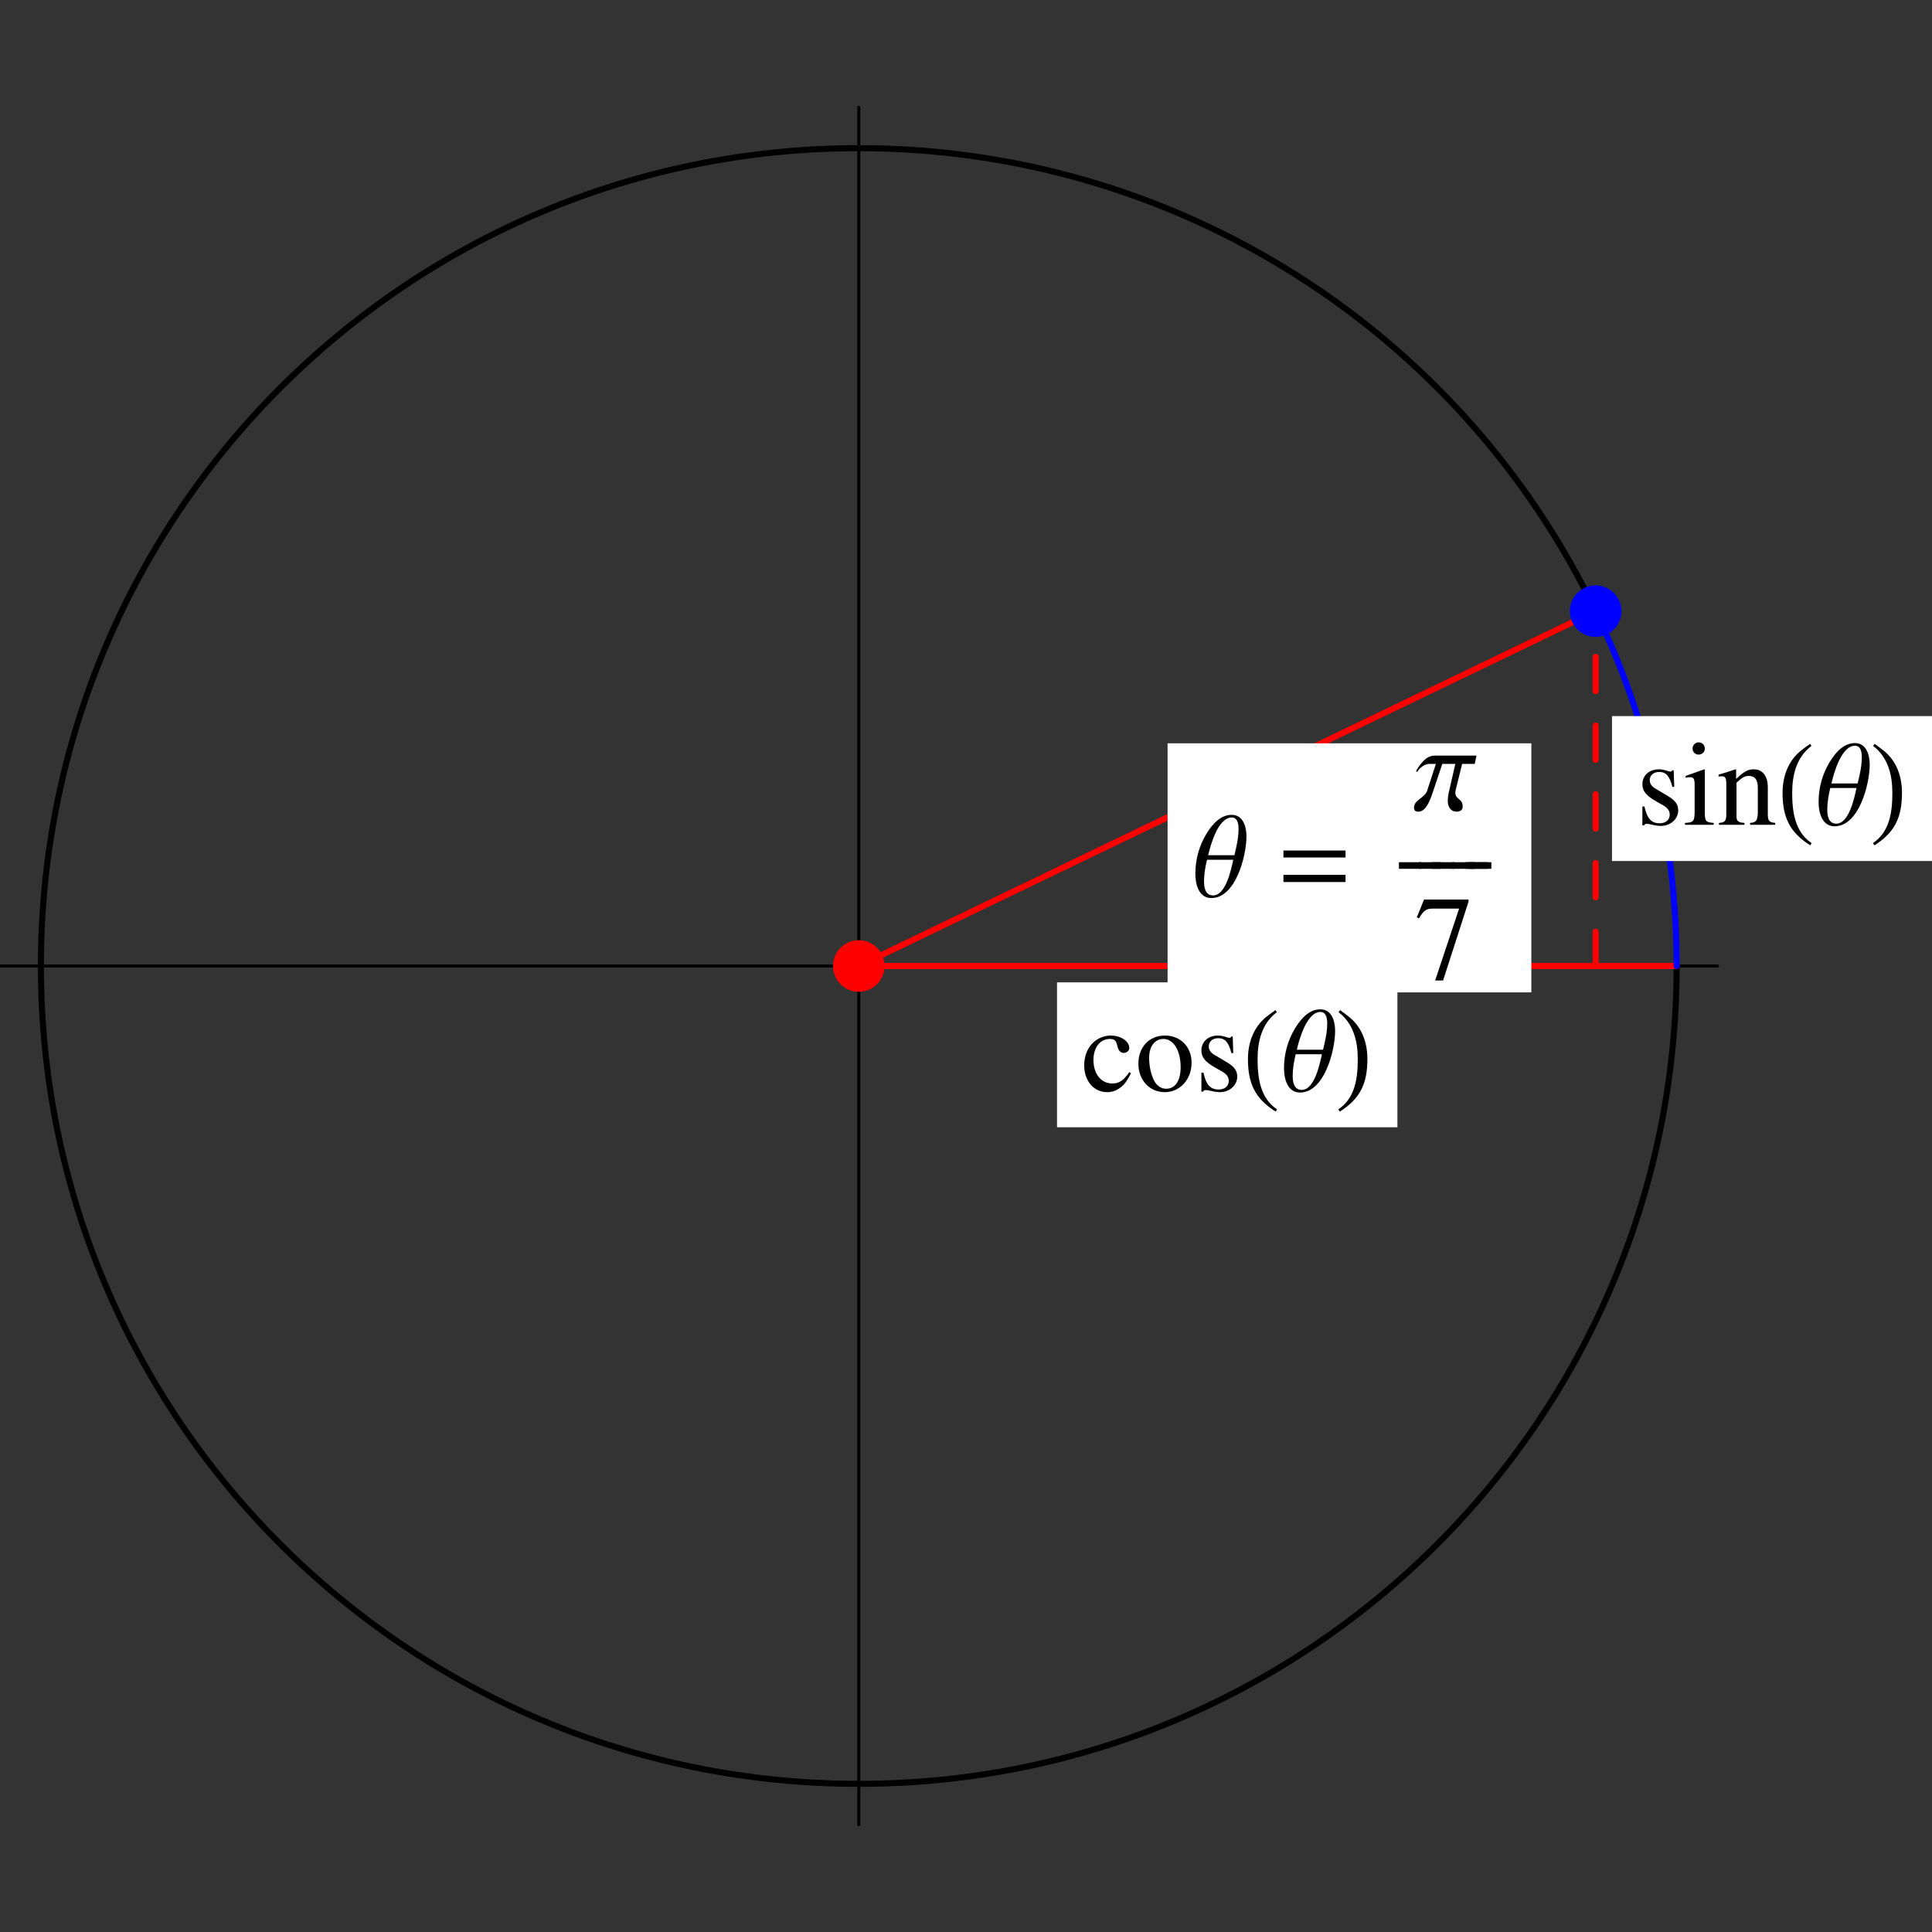 <?xml version="1.0" encoding="UTF-8"?>
<svg xmlns="http://www.w3.org/2000/svg" xmlns:xlink="http://www.w3.org/1999/xlink" width="160" height="160" viewBox="0 0 160 160">
<rect x="0" y="0" width="160" height="160" fill="#333333" stroke="none"/>
<defs>
<g>
<g id="glyph-0-0">
</g>
<g id="glyph-0-1">
<path d="M 4.531 -4.984 C 4.531 -5.75 4.266 -6.766 3.312 -6.766 C 2.359 -6.766 1.688 -5.969 1.219 -5.203 C 0.609 -4.203 0.297 -3.062 0.297 -1.891 C 0.297 -1.047 0.562 0.125 1.625 0.125 C 3.641 0.125 4.531 -3.375 4.531 -4.984 Z M 3.875 -5.594 C 3.875 -4.844 3.703 -4.141 3.531 -3.422 L 1.359 -3.422 C 1.562 -4.297 2.188 -6.547 3.312 -6.547 C 3.812 -6.547 3.875 -5.969 3.875 -5.594 Z M 3.438 -3.047 C 3.266 -2.266 2.828 -0.094 1.766 -0.094 C 1.109 -0.094 1.016 -0.766 1.016 -1.266 C 1.016 -1.844 1.125 -2.484 1.266 -3.047 Z M 3.438 -3.047 "/>
</g>
<g id="glyph-0-2">
<path d="M 5.797 -3.234 L 5.797 -3.812 L 0.656 -3.812 L 0.656 -3.234 Z M 5.797 -1.203 L 5.797 -1.797 L 0.656 -1.797 L 0.656 -1.203 Z M 5.797 -1.203 "/>
</g>
<g id="glyph-0-3">
<path d="M 5.203 -4.484 L 1.75 -4.484 C 1.328 -4.484 1 -4.266 0.734 -3.953 C 0.562 -3.766 0.266 -3.406 0.203 -3.156 L 0.312 -3.156 C 0.469 -3.453 0.922 -3.797 1.266 -3.797 L 1.844 -3.797 L 1.125 -1.594 C 0.938 -0.984 0.031 -0.812 0.031 -0.188 C 0.031 0.078 0.156 0.156 0.406 0.156 C 1.094 0.156 1.453 -1.062 1.625 -1.562 L 2.375 -3.797 L 3.453 -3.797 L 2.938 -1.547 C 2.875 -1.281 2.828 -1.016 2.828 -0.734 C 2.828 -0.266 3.047 0.156 3.562 0.156 C 3.828 0.156 4.062 0.047 4.062 -0.266 C 4.062 -0.938 3.453 -0.844 3.453 -1.406 C 3.453 -1.516 3.484 -1.594 3.5 -1.703 L 4.016 -3.797 L 5.062 -3.797 Z M 5.203 -4.484 "/>
</g>
<g id="glyph-0-4">
<path d="M 1.75 -2.297 L 1.75 -2.844 L -0.094 -2.844 L -0.094 -2.297 Z M 1.75 -2.297 "/>
</g>
<g id="glyph-1-0">
</g>
<g id="glyph-1-1">
<path d="M 4.484 -6.625 L 0.797 -6.625 L 0.203 -5.156 L 0.375 -5.062 C 0.781 -5.734 0.969 -5.875 1.531 -5.875 L 3.703 -5.875 L 1.719 0.078 L 2.375 0.078 L 4.484 -6.453 Z M 4.484 -6.625 "/>
</g>
<g id="glyph-1-2">
<path d="M 3.984 -1.562 C 3.5 -0.859 3.141 -0.625 2.562 -0.625 C 1.656 -0.625 1.016 -1.422 1.016 -2.562 C 1.016 -3.609 1.562 -4.312 2.375 -4.312 C 2.734 -4.312 2.875 -4.203 2.969 -3.828 L 3.031 -3.609 C 3.109 -3.312 3.297 -3.156 3.516 -3.156 C 3.766 -3.156 3.984 -3.344 3.984 -3.562 C 3.984 -4.125 3.281 -4.594 2.438 -4.594 C 1.953 -4.594 1.438 -4.406 1.031 -4.047 C 0.531 -3.594 0.25 -2.922 0.25 -2.125 C 0.25 -0.828 1.047 0.094 2.156 0.094 C 2.594 0.094 3 -0.062 3.359 -0.375 C 3.625 -0.594 3.812 -0.875 4.125 -1.469 Z M 3.984 -1.562 "/>
</g>
<g id="glyph-1-3">
<path d="M 2.5 -4.594 C 1.188 -4.594 0.297 -3.641 0.297 -2.266 C 0.297 -0.906 1.219 0.094 2.484 0.094 C 3.734 0.094 4.703 -0.953 4.703 -2.344 C 4.703 -3.656 3.781 -4.594 2.5 -4.594 Z M 2.375 -4.312 C 3.203 -4.312 3.797 -3.359 3.797 -1.984 C 3.797 -0.844 3.344 -0.188 2.594 -0.188 C 2.203 -0.188 1.844 -0.422 1.625 -0.812 C 1.344 -1.344 1.188 -2.047 1.188 -2.75 C 1.188 -3.703 1.656 -4.312 2.375 -4.312 Z M 2.375 -4.312 "/>
</g>
<g id="glyph-1-4">
<path d="M 3.156 -3.141 L 3.109 -4.516 L 3 -4.516 C 2.953 -4.438 2.906 -4.406 2.844 -4.406 C 2.781 -4.406 2.688 -4.422 2.562 -4.469 C 2.344 -4.547 2.109 -4.594 1.875 -4.594 C 1.078 -4.594 0.516 -4.078 0.516 -3.359 C 0.516 -2.797 0.828 -2.406 1.688 -1.922 L 2.266 -1.594 C 2.609 -1.391 2.781 -1.156 2.781 -0.844 C 2.781 -0.406 2.453 -0.125 1.953 -0.125 C 1.266 -0.125 0.906 -0.5 0.688 -1.516 L 0.516 -1.516 L 0.516 0.047 L 0.656 0.047 C 0.719 -0.062 0.766 -0.078 0.875 -0.078 C 0.984 -0.078 1.109 -0.062 1.344 0 C 1.609 0.062 1.875 0.094 2.062 0.094 C 2.844 0.094 3.484 -0.484 3.484 -1.188 C 3.484 -1.688 3.234 -2.016 2.641 -2.375 L 1.562 -3.016 C 1.281 -3.188 1.125 -3.422 1.125 -3.688 C 1.125 -4.094 1.438 -4.375 1.906 -4.375 C 2.469 -4.375 2.766 -4.047 3 -3.141 Z M 3.156 -3.141 "/>
</g>
<g id="glyph-1-5">
<path d="M 0.156 0 L 2.531 0 L 2.531 -0.156 C 1.875 -0.203 1.797 -0.297 1.797 -1.016 L 1.797 -4.562 L 1.75 -4.594 L 0.203 -4.047 L 0.203 -3.906 L 0.281 -3.906 C 0.406 -3.938 0.516 -3.938 0.625 -3.938 C 0.859 -3.938 0.953 -3.781 0.953 -3.344 L 0.953 -1.016 C 0.938 -0.281 0.844 -0.188 0.156 -0.156 Z M 1.281 -6.828 C 1.016 -6.828 0.781 -6.594 0.781 -6.312 C 0.781 -6.031 1 -5.812 1.281 -5.812 C 1.578 -5.812 1.797 -6.031 1.797 -6.312 C 1.797 -6.609 1.562 -6.828 1.281 -6.828 Z M 1.281 -6.828 "/>
</g>
<g id="glyph-1-6">
<path d="M 0.188 0 L 2.297 0 L 2.297 -0.156 C 1.797 -0.188 1.641 -0.312 1.641 -0.672 L 1.641 -3.484 C 2.125 -3.938 2.344 -4.047 2.672 -4.047 C 3.156 -4.047 3.406 -3.734 3.406 -3.078 L 3.406 -0.984 C 3.375 -0.344 3.266 -0.188 2.766 -0.156 L 2.766 0 L 4.844 0 L 4.844 -0.156 C 4.359 -0.203 4.25 -0.312 4.234 -0.812 L 4.234 -3.094 C 4.234 -4.047 3.797 -4.594 3.062 -4.594 C 2.594 -4.594 2.297 -4.438 1.609 -3.797 L 1.609 -4.578 L 1.547 -4.594 C 1.016 -4.406 0.688 -4.297 0.156 -4.156 L 0.156 -3.984 C 0.234 -4.016 0.312 -4.016 0.438 -4.016 C 0.703 -4.016 0.797 -3.875 0.797 -3.375 L 0.797 -0.906 C 0.797 -0.312 0.688 -0.188 0.188 -0.156 Z M 0.188 0 "/>
</g>
<g id="glyph-2-0">
</g>
<g id="glyph-2-1">
<path d="M 2.906 1.516 C 1.516 0.594 1.297 -1.094 1.297 -2.656 C 1.297 -4.125 1.656 -5.594 2.891 -6.531 L 2.781 -6.703 C 2.516 -6.516 2.25 -6.328 2 -6.125 C 0.953 -5.266 0.5 -3.984 0.5 -2.656 C 0.5 -0.656 1.062 0.609 2.797 1.703 Z M 2.906 1.516 "/>
</g>
<g id="glyph-2-2">
<path d="M 2.703 -2.656 C 2.703 -3.984 2.266 -5.266 1.203 -6.125 C 0.953 -6.328 0.688 -6.516 0.438 -6.703 L 0.312 -6.531 C 1.547 -5.594 1.906 -4.125 1.906 -2.656 C 1.906 -1.094 1.703 0.578 0.297 1.516 L 0.422 1.703 C 2.141 0.609 2.703 -0.656 2.703 -2.656 Z M 2.703 -2.656 "/>
</g>
</g>
</defs>
<path fill="none" stroke-width="2.5" stroke-linecap="round" stroke-linejoin="round" stroke="rgb(0%, 0%, 0%)" stroke-opacity="1" stroke-miterlimit="10" d="M 0 800 L 1422.383 800 " transform="matrix(0.1, 0, 0, -0.1, 0, 160)"/>
<path fill="none" stroke-width="2.5" stroke-linecap="round" stroke-linejoin="round" stroke="rgb(0%, 0%, 0%)" stroke-opacity="1" stroke-miterlimit="10" d="M 711.211 88.828 L 711.211 1511.172 " transform="matrix(0.1, 0, 0, -0.1, 0, 160)"/>
<path fill="none" stroke-width="5" stroke-linecap="round" stroke-linejoin="round" stroke="rgb(0%, 0%, 0%)" stroke-opacity="1" stroke-miterlimit="10" d="M 1321.445 1093.867 C 1208.555 1328.281 971.367 1477.305 711.211 1477.305 C 337.109 1477.305 33.867 1174.062 33.867 800 C 33.867 425.938 337.109 122.695 711.211 122.695 C 1085.273 122.695 1388.516 425.938 1388.516 800 " transform="matrix(0.1, 0, 0, -0.1, 0, 160)"/>
<path fill="none" stroke-width="5" stroke-linecap="round" stroke-linejoin="round" stroke="rgb(100%, 0%, 0%)" stroke-opacity="1" stroke-miterlimit="10" d="M 1321.445 1093.867 L 711.211 800 L 1388.516 800 " transform="matrix(0.1, 0, 0, -0.1, 0, 160)"/>
<path fill="none" stroke-width="5" stroke-linecap="round" stroke-linejoin="round" stroke="rgb(100%, 0%, 0%)" stroke-opacity="1" stroke-dasharray="28.448" stroke-miterlimit="10" d="M 1321.445 800 L 1321.445 1093.867 " transform="matrix(0.1, 0, 0, -0.1, 0, 160)"/>
<path fill="none" stroke-width="42.671" stroke-linecap="round" stroke-linejoin="round" stroke="rgb(100%, 0%, 0%)" stroke-opacity="1" stroke-dasharray="28.448" stroke-miterlimit="10" d="M 711.211 800 L 711.211 800 " transform="matrix(0.1, 0, 0, -0.1, 0, 160)"/>
<path fill="none" stroke-width="5" stroke-linecap="round" stroke-linejoin="round" stroke="rgb(0%, 0%, 100%)" stroke-opacity="1" stroke-miterlimit="10" d="M 1388.516 800 C 1388.516 901.758 1365.586 1002.188 1321.445 1093.867 " transform="matrix(0.1, 0, 0, -0.1, 0, 160)"/>
<path fill="none" stroke-width="42.671" stroke-linecap="round" stroke-linejoin="round" stroke="rgb(0%, 0%, 100%)" stroke-opacity="1" stroke-miterlimit="10" d="M 1321.445 1093.867 L 1321.445 1093.867 " transform="matrix(0.1, 0, 0, -0.1, 0, 160)"/>
<path fill-rule="nonzero" fill="rgb(100%, 100%, 100%)" fill-opacity="1" d="M 96.695 82.184 L 126.82 82.184 L 126.82 61.559 L 96.695 61.559 Z M 96.695 82.184 "/>
<g fill="rgb(0%, 0%, 0%)" fill-opacity="1">
<use xlink:href="#glyph-0-1" x="98.696" y="74.248"/>
</g>
<g fill="rgb(0%, 0%, 0%)" fill-opacity="1">
<use xlink:href="#glyph-0-2" x="105.634" y="74.248"/>
</g>
<g fill="rgb(0%, 0%, 0%)" fill-opacity="1">
<use xlink:href="#glyph-0-3" x="117.071" y="67.06"/>
</g>
<g fill="rgb(0%, 0%, 0%)" fill-opacity="1">
<use xlink:href="#glyph-0-4" x="115.946" y="74.248"/>
<use xlink:href="#glyph-0-4" x="117.596" y="74.248"/>
</g>
<g fill="rgb(0%, 0%, 0%)" fill-opacity="1">
<use xlink:href="#glyph-0-4" x="118.696" y="74.248"/>
<use xlink:href="#glyph-0-4" x="120.346" y="74.248"/>
</g>
<g fill="rgb(0%, 0%, 0%)" fill-opacity="1">
<use xlink:href="#glyph-0-4" x="121.446" y="74.248"/>
</g>
<g fill="rgb(0%, 0%, 0%)" fill-opacity="1">
<use xlink:href="#glyph-0-4" x="121.758" y="74.248"/>
</g>
<g fill="rgb(0%, 0%, 0%)" fill-opacity="1">
<use xlink:href="#glyph-1-1" x="117.134" y="81.122"/>
</g>
<path fill-rule="nonzero" fill="rgb(100%, 100%, 100%)" fill-opacity="1" d="M 87.539 93.355 L 115.727 93.355 L 115.727 81.355 L 87.539 81.355 Z M 87.539 93.355 "/>
<g fill="rgb(0%, 0%, 0%)" fill-opacity="1">
<use xlink:href="#glyph-1-2" x="89.539" y="90.354"/>
<use xlink:href="#glyph-1-3" x="93.979" y="90.354"/>
<use xlink:href="#glyph-1-4" x="98.979" y="90.354"/>
</g>
<g fill="rgb(0%, 0%, 0%)" fill-opacity="1">
<use xlink:href="#glyph-2-1" x="102.85" y="90.354"/>
</g>
<g fill="rgb(0%, 0%, 0%)" fill-opacity="1">
<use xlink:href="#glyph-0-1" x="106.039" y="90.354"/>
</g>
<g fill="rgb(0%, 0%, 0%)" fill-opacity="1">
<use xlink:href="#glyph-2-2" x="110.539" y="90.354"/>
</g>
<path fill-rule="nonzero" fill="rgb(100%, 100%, 100%)" fill-opacity="1" d="M 133.5 71.305 L 160 71.305 L 160 59.305 L 133.5 59.305 Z M 133.5 71.305 "/>
<g fill="rgb(0%, 0%, 0%)" fill-opacity="1">
<use xlink:href="#glyph-1-4" x="135.499" y="68.305"/>
<use xlink:href="#glyph-1-5" x="139.389" y="68.305"/>
<use xlink:href="#glyph-1-6" x="142.169" y="68.305"/>
</g>
<g fill="rgb(0%, 0%, 0%)" fill-opacity="1">
<use xlink:href="#glyph-2-1" x="147.124" y="68.305"/>
</g>
<g fill="rgb(0%, 0%, 0%)" fill-opacity="1">
<use xlink:href="#glyph-0-1" x="150.311" y="68.305"/>
</g>
<g fill="rgb(0%, 0%, 0%)" fill-opacity="1">
<use xlink:href="#glyph-2-2" x="154.811" y="68.305"/>
</g>
</svg>
